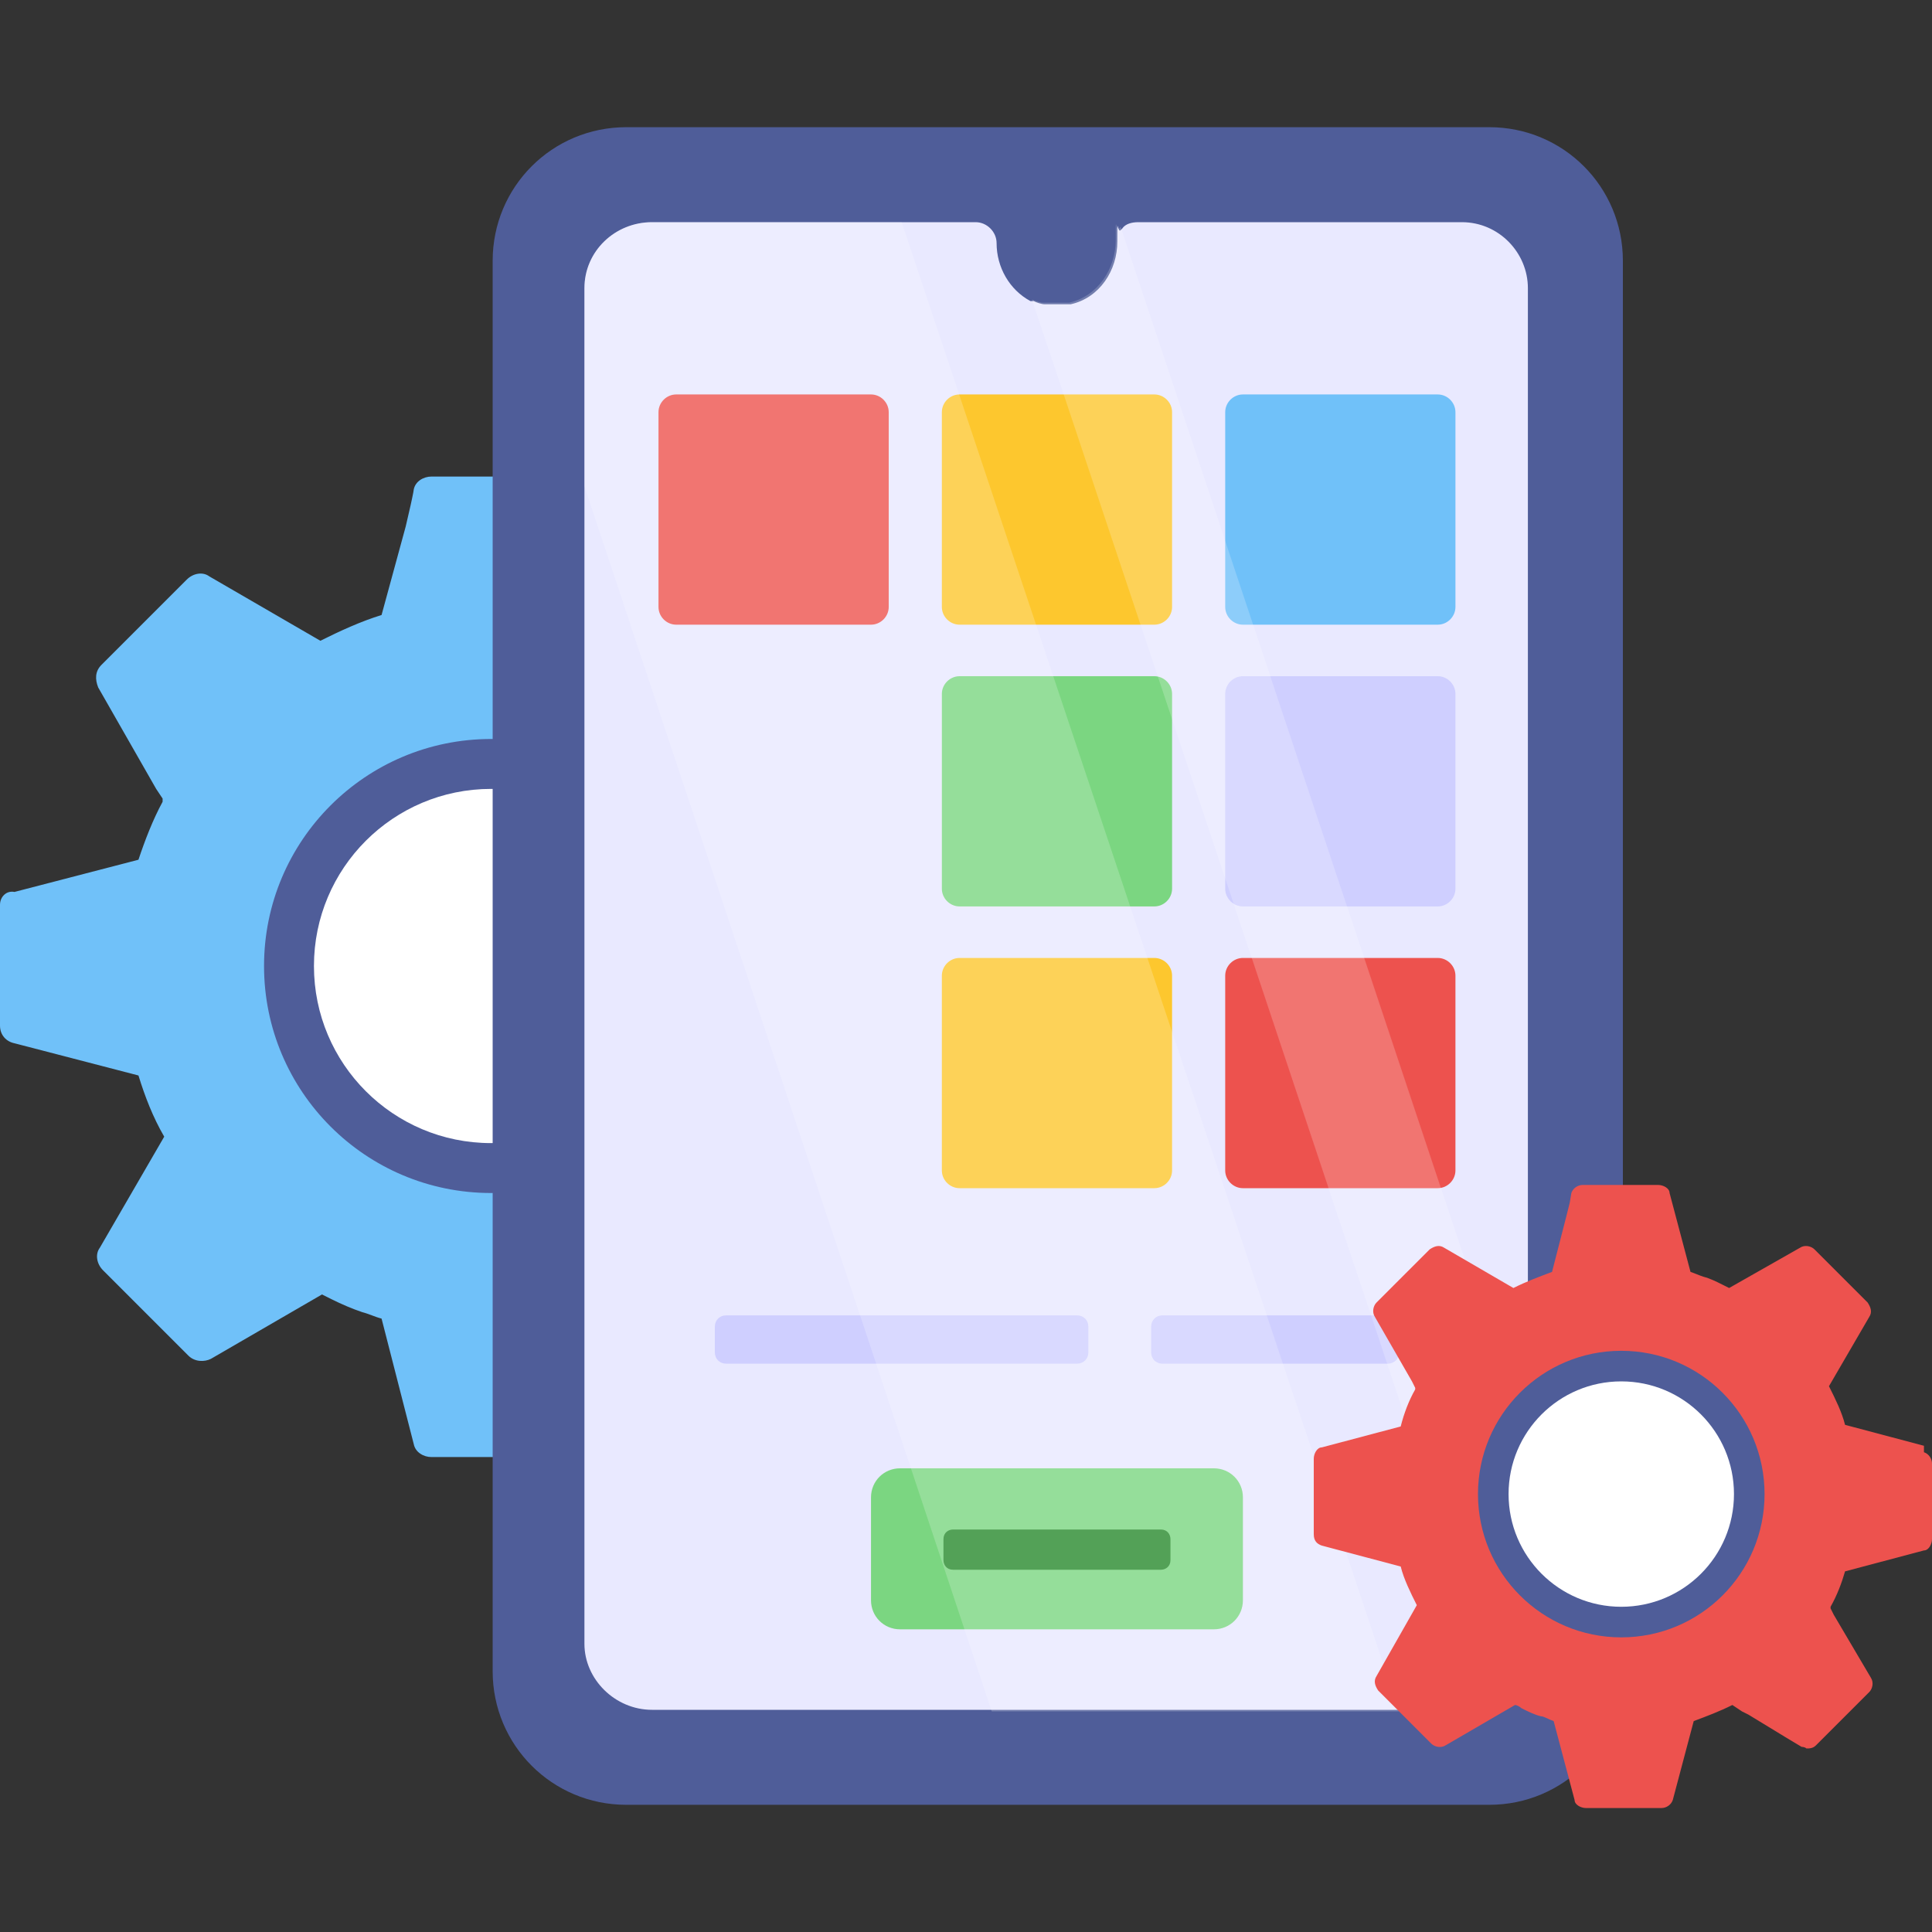 <?xml version="1.0" encoding="UTF-8"?>
<svg xmlns="http://www.w3.org/2000/svg" version="1.1" viewBox="0 0 120 120">
  <rect x="0" y="0" width="120" height="120" fill="#333333" stroke="none"/>
  <defs>
    <style>
      .cls-1 {
        fill: #cfcfff;
      }

      .cls-2 {
        fill: #7bd681;
      }

      .cls-3 {
        fill: #fff;
      }

      .cls-4 {
        fill: #ed524e;
      }

      .cls-5 {
        opacity: .2;
      }

      .cls-6 {
        fill: #e9e9ff;
      }

      .cls-7 {
        fill: #4f5d99;
      }

      .cls-8 {
        fill: #70c1f9;
      }

      .cls-9 {
        fill: #28892d;
      }

      .cls-10 {
        fill: #fdc72e;
      }
    </style>
  </defs>
  <!-- Generator: Adobe Illustrator 28.6.0, SVG Export Plug-In . SVG Version: 1.2.0 Build 709)  -->
  <g>
    <g id="Layer_1">
      <g>
        <g>
          <path class="cls-8" d="M60.2,55.2l-7.7-2c-.4-1.3-.9-2.6-1.6-3.8l4-6.9c.3-.4.2-1-.2-1.4l-5.3-5.3c-.4-.4-1-.5-1.4-.2l-6.9,4-.6-.3c-.6-.3-1.2-.6-1.9-.8-.4-.2-.8-.3-1.2-.4l-2-7.7c-.1-.5-.6-.8-1.1-.8h-7.5c-.5,0-1,.3-1.1.8h0c0,.1-.2,1-.2,1l-.3,1.3-1.5,5.5c-1.3.4-2.6,1-3.8,1.6l-6.9-4c-.4-.3-1-.2-1.4.2l-3.4,3.4-1.2,1.2-.7.7c-.4.4-.4.9-.2,1.4l3.6,6.3h0s.4.6.4.6c0,0,0,.1,0,.2-.6,1.1-1.1,2.4-1.5,3.6l-7.7,2C.4,55.3,0,55.7,0,56.2v7.5c0,.6.4,1,.9,1.1l7.7,2c.4,1.3.9,2.6,1.6,3.8l-4,6.9c-.3.4-.2,1,.2,1.4l5.3,5.3c.4.4,1,.4,1.4.2l6.9-4c.2.1.4.2.6.3.6.3,1.3.6,1.9.8.4.1.8.3,1.2.4l2,7.8c.1.5.6.8,1.1.8h7.5c.5,0,1-.3,1.1-.8l2-7.8c1.3-.4,2.6-.9,3.8-1.6h0s1,.6,1,.6l.6.3,3.7,2.2,1.6,1c.1,0,.3.1.4.2.3,0,.7,0,.9-.3,0,0,0,0,0,0l4.6-4.6.7-.7c.4-.4.4-.9.2-1.4l-3.7-6.2-.4-.7c0,0,0-.1,0-.2.6-1.1,1.1-2.3,1.5-3.6l7.7-2c.5-.1.9-.6.9-1.1v-7.5c0-.5-.4-1-.9-1.1Z"/>
          <circle class="cls-7" cx="30.5" cy="60" r="14.1"/>
          <circle class="cls-3" cx="30.5" cy="60" r="11"/>
        </g>
        <g>
          <path class="cls-7" d="M100.8,16.2v87.6c0,4.6-3.7,8.3-8.3,8.3h-53.6c-4.6,0-8.3-3.7-8.3-8.3V16.2c0-4.6,3.7-8.3,8.3-8.3h53.6c4.6,0,8.3,3.7,8.3,8.3Z"/>
          <path class="cls-6" d="M94.9,17.9v84.2c0,1.4-.7,2.6-1.8,3.4,0,0,0,0,0,0-.7.5-1.4.7-2.3.7h-50.3c-2.3,0-4.2-1.9-4.2-4.1V17.9c0-2.3,1.9-4.1,4.2-4.1h20.1c.7,0,1.3.6,1.3,1.3,0,1.5.8,2.9,2.1,3.6,0,0,.1,0,.2,0,.2.1.5.2.7.2.3,0,.6,0,.8,0s.6,0,.8,0c1.8-.4,2.9-2.1,2.9-3.9s0-.5.2-.7h0c0,0,0,0,.1-.1.2-.3.6-.4,1-.4h20.1c2.3,0,4.1,1.9,4.1,4.1Z"/>
          <g>
            <g>
              <path class="cls-1" d="M67.6,82.4v1.6c0,.4-.3.7-.7.7h-21.8c-.4,0-.7-.3-.7-.7v-1.6c0-.4.3-.7.7-.7h21.8c.4,0,.7.3.7.7Z"/>
              <path class="cls-1" d="M86.9,82.4v1.6c0,.4-.3.7-.7.7h-14c-.4,0-.7-.3-.7-.7v-1.6c0-.4.3-.7.7-.7h14c.4,0,.7.3.7.7Z"/>
            </g>
            <g>
              <path class="cls-2" d="M77.2,93v6.4c0,1-.8,1.8-1.8,1.8h-19.5c-1,0-1.8-.8-1.8-1.8v-6.4c0-1,.8-1.8,1.8-1.8h19.5c1,0,1.8.8,1.8,1.8Z"/>
              <path class="cls-9" d="M72.7,95.6v1.3c0,.4-.3.6-.6.6h-12.9c-.4,0-.6-.3-.6-.6v-1.3c0-.4.3-.6.6-.6h12.9c.4,0,.6.3.6.6Z"/>
            </g>
          </g>
          <g>
            <path class="cls-4" d="M55.2,25.6v12.1c0,.6-.5,1.1-1.1,1.1h-12.1c-.6,0-1.1-.5-1.1-1.1v-12.1c0-.6.5-1.1,1.1-1.1h12.1c.6,0,1.1.5,1.1,1.1Z"/>
            <path class="cls-10" d="M72.8,25.6v12.1c0,.6-.5,1.1-1.1,1.1h-12.1c-.6,0-1.1-.5-1.1-1.1v-12.1c0-.6.5-1.1,1.1-1.1h12.1c.6,0,1.1.5,1.1,1.1Z"/>
            <path class="cls-8" d="M90.4,25.6v12.1c0,.6-.5,1.1-1.1,1.1h-12.1c-.6,0-1.1-.5-1.1-1.1v-12.1c0-.6.5-1.1,1.1-1.1h12.1c.6,0,1.1.5,1.1,1.1Z"/>
          </g>
          <g>
            <path class="cls-2" d="M72.8,43.1v12.1c0,.6-.5,1.1-1.1,1.1h-12.1c-.6,0-1.1-.5-1.1-1.1v-12.1c0-.6.5-1.1,1.1-1.1h12.1c.6,0,1.1.5,1.1,1.1Z"/>
            <path class="cls-1" d="M90.4,43.1v12.1c0,.6-.5,1.1-1.1,1.1h-12.1c-.6,0-1.1-.5-1.1-1.1v-12.1c0-.6.5-1.1,1.1-1.1h12.1c.6,0,1.1.5,1.1,1.1Z"/>
          </g>
          <g>
            <path class="cls-10" d="M72.8,60.6v12.1c0,.6-.5,1.1-1.1,1.1h-12.1c-.6,0-1.1-.5-1.1-1.1v-12.1c0-.6.5-1.1,1.1-1.1h12.1c.6,0,1.1.5,1.1,1.1Z"/>
            <path class="cls-4" d="M90.4,60.6v12.1c0,.6-.5,1.1-1.1,1.1h-12.1c-.6,0-1.1-.5-1.1-1.1v-12.1c0-.6.5-1.1,1.1-1.1h12.1c.6,0,1.1.5,1.1,1.1Z"/>
          </g>
          <g class="cls-5">
            <path class="cls-3" d="M86.8,106.3h-25.2L36.3,30.2v-12.3c0-2.3,1.9-4.1,4.2-4.1h15.5l30.9,92.5Z"/>
            <path class="cls-3" d="M94.9,89.8v12.3c0,1.4-.7,2.6-1.8,3.4,0,0,0,0,0,0l-29-86.9c.2.1.5.2.7.2.3,0,.6,0,.8,0s.6,0,.8,0c1.8-.4,2.9-2.1,2.9-3.9s0-.5.2-.7h0c0,0,0,0,.1-.1l25.2,75.6Z"/>
          </g>
        </g>
        <g>
          <path class="cls-4" d="M119.5,89.8l-4.9-1.3c-.2-.8-.6-1.6-1-2.4l2.5-4.3c.2-.3.1-.6-.1-.9l-3.3-3.3c-.2-.2-.6-.3-.9-.1l-4.4,2.5-.4-.2c-.4-.2-.8-.4-1.2-.5-.3-.1-.5-.2-.8-.3l-1.3-4.9c0-.3-.4-.5-.7-.5h-4.7c-.3,0-.6.2-.7.5h0c0,0-.1.6-.1.6l-.2.8-.9,3.5c-.8.3-1.6.6-2.4,1l-4.3-2.5c-.3-.2-.6-.1-.9.1l-2.1,2.1-.8.8-.4.4c-.2.2-.3.6-.1.9l2.3,4h0s.2.4.2.4c0,0,0,0,0,.1-.4.7-.7,1.5-.9,2.3l-4.9,1.3c-.3,0-.5.4-.5.7v4.7c0,.4.2.6.5.7l4.9,1.3c.2.8.6,1.6,1,2.4l-2.5,4.4c-.2.3-.1.6.1.9l3.3,3.3c.2.2.6.3.9.1l4.3-2.5c.1,0,.3.1.4.2.4.2.8.4,1.2.5.2,0,.5.2.8.3l1.3,4.9c0,.3.4.5.7.5h4.7c.3,0,.6-.2.7-.5l1.3-4.9c.8-.3,1.6-.6,2.4-1h0s.6.4.6.4l.4.2,2.3,1.4,1,.6c0,0,.2,0,.3.1.2,0,.4,0,.6-.2,0,0,0,0,0,0l2.9-2.9.4-.4c.2-.2.3-.6.1-.9l-2.3-3.9-.2-.4s0,0,0-.1c.4-.7.7-1.5.9-2.2l4.9-1.3c.3,0,.5-.4.5-.7v-4.7c0-.3-.2-.6-.5-.7Z"/>
          <circle class="cls-7" cx="100.7" cy="92.8" r="8.9"/>
          <circle class="cls-3" cx="100.7" cy="92.8" r="7"/>
        </g>
      </g>
    </g>
  </g>
</svg>